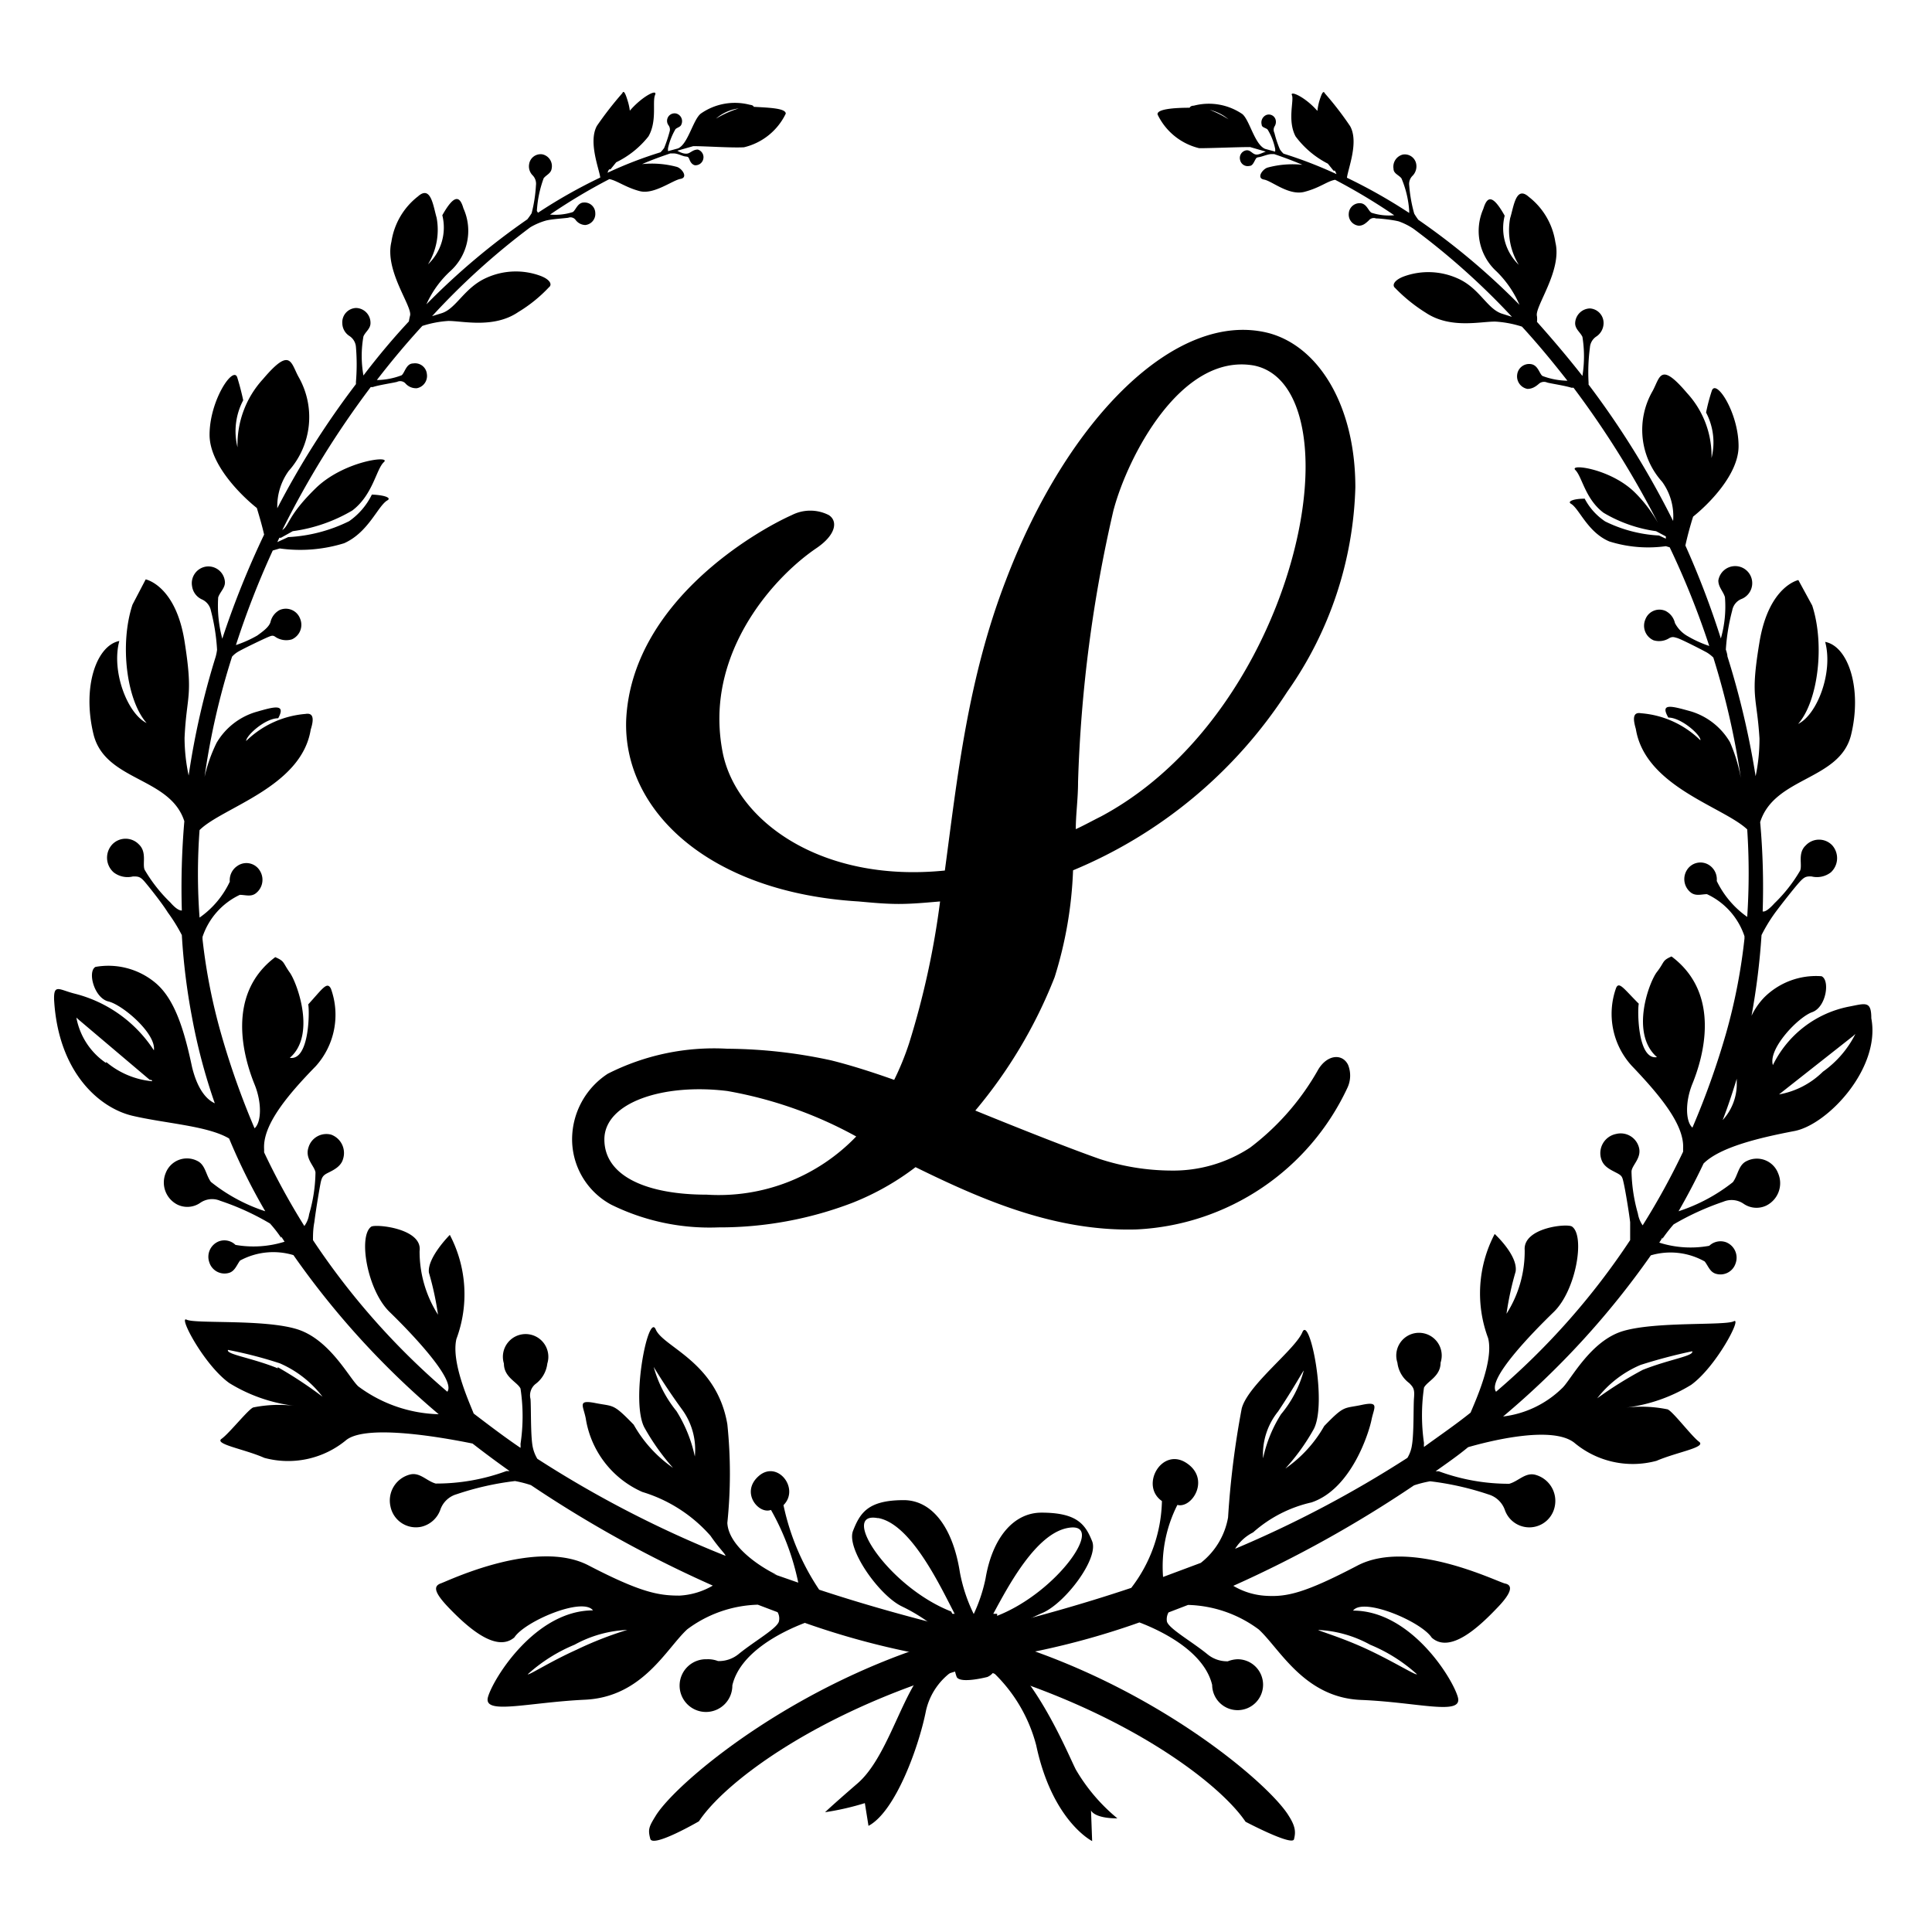 <svg id="_1" data-name="1" xmlns="http://www.w3.org/2000/svg" viewBox="0 0 85 85"><path d="M59.28,47.86A10.81,10.81,0,0,1,50,54.09c-3.54.1-6.73-1.27-9.72-2.74a11.58,11.58,0,0,1-2.78,1.57A16.34,16.34,0,0,1,31.6,54a9.78,9.78,0,0,1-4.71-1,3.27,3.27,0,0,1-1.72-2.88,3.45,3.45,0,0,1,1.57-2.88A10.33,10.33,0,0,1,32,46.14a22,22,0,0,1,4.56.51c.81.2,1.77.5,2.78.86A12.14,12.14,0,0,0,40,45.89a36.4,36.4,0,0,0,1.36-6.23c-.6.05-1.21.11-1.82.11s-1.21-.06-1.77-.11c-6.58-.4-10.37-4-10.22-8,.25-5.17,5.72-8.3,7.29-9a1.79,1.79,0,0,1,1.62,0c.4.25.35.86-.56,1.47-1.77,1.21-4.25,4-4.25,7.49a7.73,7.73,0,0,0,.15,1.51c.61,3,4.35,5.72,9.77,5.17.55-4.1,1-8.4,2.68-12.76,2.73-7.18,7.54-11.94,11.59-10.88,2.22.61,3.79,3.24,3.79,6.78a16.38,16.38,0,0,1-3,9,20.63,20.63,0,0,1-9.42,7.85,17.8,17.8,0,0,1-.81,4.7,21.08,21.08,0,0,1-3.49,5.87c2.23.91,4.3,1.72,5.47,2.13a10.28,10.28,0,0,0,3.14.51A6.16,6.16,0,0,0,55,50.49a11.17,11.17,0,0,0,3-3.44c.4-.66,1.06-.71,1.31-.2A1.26,1.26,0,0,1,59.28,47.86ZM32,48c-2.83-.35-5.41.51-5.41,2.13s1.87,2.43,4.5,2.43A8.38,8.38,0,0,0,37.67,50,18.29,18.29,0,0,0,32,48Zm17-25.6a60.87,60.87,0,0,0-1.57,12c0,.76-.1,1.42-.1,2.08.35-.16.71-.36,1.11-.56,5.87-3.14,9-10.58,9-15.39,0-2.37-.76-4.15-2.28-4.45C51.94,15.52,49.61,20.13,49,22.41Z"/><path d="M56.7,79.89c-.9-1.49-6.57-6.31-14.07-8.1-2.26-.54-4.47-1.15-6.59-1.85a10.59,10.59,0,0,1-1.57-3.72c.73-.73-.27-2-1.09-1.28s0,1.7.54,1.49a11,11,0,0,1,1.2,3.2L34,69.24l.18.05C33.37,68.9,32.05,68,32,67a21,21,0,0,0,0-4.34c-.47-2.75-2.82-3.39-3.15-4.17s-1.13,3.24-.48,4.35a10.06,10.06,0,0,0,1.24,1.74,5.75,5.75,0,0,1-1.73-1.9c-.92-.95-.87-.79-1.68-.95s-.54.11-.43.67a4.26,4.26,0,0,0,2.49,3.24,6.49,6.49,0,0,1,3,1.93c.4.58.65.79.66.88a48.19,48.19,0,0,1-8.28-4.27,1.68,1.68,0,0,1-.21-.56c-.09-.52-.06-1.7-.09-2.07a.64.64,0,0,1,.22-.66,1.31,1.31,0,0,0,.52-.9,1,1,0,1,0-1.91,0c0,.61.59.81.73,1.1a8.14,8.14,0,0,1,0,2.44.91.91,0,0,1,0,.17c-.71-.48-1.39-1-2.06-1.51-.19-.49-1-2.25-.76-3.28a5.62,5.62,0,0,0-.29-4.58s-1,1-.92,1.66a13.12,13.12,0,0,1,.4,1.85,5.17,5.17,0,0,1-.81-2.8c.14-1-1.95-1.2-2.13-1.07-.58.42-.17,2.8.81,3.75s2.93,3,2.54,3.51a32.19,32.19,0,0,1-5.91-6.67c0-.21,0-.48.06-.79.06-.49.21-1.39.27-1.7s.13-.37.35-.48.55-.27.64-.59a.86.86,0,0,0-.52-1.08.82.82,0,0,0-1,.57c-.16.49.27.81.31,1.09a6.81,6.81,0,0,1-.28,1.84,1.14,1.14,0,0,1-.21.52,31.47,31.47,0,0,1-1.77-3.24v-.14c-.07-1.05,1-2.35,2.27-3.65a3.38,3.38,0,0,0,.67-3.41c-.17-.34-.37,0-1,.69.06.22.07,2.49-.81,2.35,1.17-1,.32-3.3,0-3.75s-.21-.49-.64-.68c-2.21,1.66-1.37,4.47-.91,5.6.33.81.3,1.67,0,1.93a35,35,0,0,1-1.47-4.15,25.2,25.2,0,0,1-.82-4.17s0-.06,0-.1a3.14,3.14,0,0,1,1.64-1.85c.24,0,.47.09.68-.05a.75.75,0,0,0,.21-1,.69.69,0,0,0-1-.22.75.75,0,0,0-.33.69,4,4,0,0,1-1.33,1.58,26,26,0,0,1,0-3.85c1-1,4.48-1.88,4.89-4.42.12-.38.17-.76-.23-.69a4.22,4.22,0,0,0-2.61,1.19c0-.24.83-1,1.41-1,.36-.67-.2-.5-1-.27a3,3,0,0,0-1.71,1.35A6.77,6.77,0,0,0,9,34.18a32.15,32.15,0,0,1,1.21-5.29,1.13,1.13,0,0,1,.27-.22c.3-.17,1.14-.57,1.31-.64s.22-.09.34,0a.86.86,0,0,0,.71.1.7.7,0,0,0,.36-.92.67.67,0,0,0-.9-.37.8.8,0,0,0-.4.53c-.07.22-.32.4-.58.59a5.09,5.09,0,0,1-.94.42A37.8,37.8,0,0,1,12,24.22l.31-.09a6.53,6.53,0,0,0,2.83-.23c1.08-.48,1.49-1.66,1.91-1.89.18-.11-.14-.23-.69-.25a3.06,3.06,0,0,1-1,1.17,6.8,6.8,0,0,1-2.68.7l-.48.22.09-.19.07,0,.52-.29a7,7,0,0,0,2.62-.91c.91-.69,1.05-1.82,1.39-2.13s-1.77-.05-3,1.15-1.16,1.64-1.47,1.84a40.11,40.11,0,0,1,3.89-6.29l.09,0c.26-.09.88-.18,1.07-.23a.32.32,0,0,1,.36.06.62.62,0,0,0,.51.22.55.55,0,0,0,.44-.63.52.52,0,0,0-.6-.46c-.31,0-.37.41-.51.52a3.13,3.13,0,0,1-1.09.21c.64-.83,1.31-1.63,2-2.38a4.67,4.67,0,0,1,1.15-.22c.63,0,2,.34,3.07-.39a6.32,6.32,0,0,0,1.35-1.09c.16-.12.05-.35-.39-.51a3.13,3.13,0,0,0-2.33.08c-1,.43-1.35,1.37-2,1.57l-.42.13A31.29,31.29,0,0,1,23.33,10,2.93,2.93,0,0,1,24,9.71c.24-.07.79-.1,1-.13a.28.28,0,0,1,.32.09.55.55,0,0,0,.43.23.49.49,0,0,0,.44-.53.47.47,0,0,0-.5-.46c-.28,0-.36.34-.49.42a2.54,2.54,0,0,1-1,.11,25.31,25.31,0,0,1,2.61-1.56c.33.06.72.37,1.34.53s1.44-.48,1.79-.54.06-.47-.17-.53a4.23,4.23,0,0,0-1.52-.12c.41-.18.83-.33,1.24-.47h.15c.17,0,.37.11.49.13s.15,0,.2.13.12.23.24.26A.35.35,0,0,0,30.94,7a.35.35,0,0,0-.24-.42c-.2,0-.32.14-.43.17s-.27,0-.47-.12l.7-.2c.57,0,1.66.08,2.23.05A2.74,2.74,0,0,0,34.57,5c0-.23-.66-.26-1.41-.3h0s0-.07-.17-.09A2.61,2.61,0,0,0,30.83,5c-.34.27-.56,1.34-1,1.53h0l-.44.12a1.05,1.05,0,0,1,0-.13,2.89,2.89,0,0,1,.33-.84c.09-.08.22-.09.26-.21A.35.35,0,0,0,29.77,5a.33.33,0,0,0-.36.51.31.31,0,0,1,.05.28,6.05,6.05,0,0,1-.24.72,1.6,1.6,0,0,1-.16.19,18,18,0,0,0-2.33.9.51.51,0,0,1,.07-.15h.06l.25-.31A4.07,4.07,0,0,0,28.53,6c.39-.68.16-1.52.29-1.82s-.58.07-1.11.69a2.38,2.38,0,0,0-.1-.45c-.09-.3-.17-.47-.23-.32a15.24,15.24,0,0,0-1.12,1.44c-.38.7.09,1.86.15,2.27a22.75,22.75,0,0,0-2.74,1.55l-.05-.08,0,0a5,5,0,0,1,.3-1.44c.12-.15.32-.21.35-.42a.53.53,0,0,0-.41-.63.51.51,0,0,0-.58.43.56.56,0,0,0,.16.5.53.53,0,0,1,.14.43,6.38,6.38,0,0,1-.19,1.23,3.15,3.15,0,0,1-.19.27,30.69,30.69,0,0,0-4.44,3.74,4.46,4.46,0,0,1,1.05-1.46,2.39,2.39,0,0,0,.58-2.76c-.15-.52-.38-.68-.93.3a2.23,2.23,0,0,1-.63,2.16,2.91,2.91,0,0,0,.38-2.05c-.15-.51-.25-1.45-.82-.94a3.11,3.11,0,0,0-1.17,2c-.31,1.28.94,2.85.82,3.25a2.16,2.16,0,0,0-.05.25c-.7.75-1.37,1.55-2,2.38a4.9,4.9,0,0,1,0-1.72c.09-.21.32-.34.31-.6a.65.65,0,0,0-.64-.65.63.63,0,0,0-.6.67.68.68,0,0,0,.31.56.63.63,0,0,1,.29.49,9.09,9.09,0,0,1,0,1.53l0,.1a37.45,37.45,0,0,0-3.46,5.46,2.66,2.66,0,0,1,.5-1.64,3.56,3.56,0,0,0,.44-4.13c-.35-.63-.35-1.35-1.57.09a4.26,4.26,0,0,0-1.12,3,2.92,2.92,0,0,1,.25-2.07s-.09-.45-.26-1-1.22,1-1.22,2.52c0,1.31,1.4,2.68,2.08,3.22.12.4.24.81.32,1.17A39.18,39.18,0,0,0,9.78,28.1a5.59,5.59,0,0,1-.18-1.82c.09-.26.34-.44.29-.73a.73.73,0,0,0-.84-.62.74.74,0,0,0-.6.86.75.75,0,0,0,.43.58.69.69,0,0,1,.4.5,8.76,8.76,0,0,1,.27,1.72,2.4,2.4,0,0,1-.06.3h0a34.18,34.18,0,0,0-1.19,5.23,8,8,0,0,1-.18-1.66c.09-1.92.39-1.77,0-4.24s-1.71-2.73-1.71-2.73L5.83,26.6c-.57,1.72-.27,4.2.62,5.21-.84-.41-1.56-2.27-1.2-3.61-1,.2-1.64,2-1.14,4.09s3.37,1.88,4,3.84A34.26,34.26,0,0,0,8,40.06c-.09,0-.24-.05-.51-.36a6.65,6.65,0,0,1-1.13-1.44c-.1-.27.11-.77-.25-1.11a.81.81,0,0,0-1.17,0A.86.86,0,0,0,5,38.38a1,1,0,0,0,.85.18c.23,0,.32,0,.53.25s.76.94,1,1.33a7.32,7.32,0,0,1,.62,1,28.12,28.12,0,0,0,.45,3.63,25.44,25.44,0,0,0,1,3.77c-.31-.14-.74-.53-1-1.59-.36-1.71-.79-3.05-1.65-3.74a3.23,3.23,0,0,0-2.6-.67c-.36.2-.06,1.37.57,1.52s2.11,1.42,2,2.15A5.86,5.86,0,0,0,3.3,43.72c-.69-.17-.94-.46-.92.26.18,3.21,2,4.77,3.45,5.11s3.31.44,4.25,1a26.47,26.47,0,0,0,1.59,3.2A7.56,7.56,0,0,1,9.28,52c-.23-.31-.24-.76-.61-.93a1,1,0,0,0-1.38.54A1.09,1.09,0,0,0,7.81,53a1,1,0,0,0,1-.08.91.91,0,0,1,.88-.09,11.25,11.25,0,0,1,2.19,1,5.64,5.64,0,0,1,.49.63v-.06l.15.23a4.57,4.57,0,0,1-2.16.14.7.7,0,0,0-.72-.16.73.73,0,0,0-.43.93.7.7,0,0,0,.9.45c.23-.09.31-.34.45-.53a3.07,3.07,0,0,1,2.35-.24,36.69,36.69,0,0,0,6.39,7A6.18,6.18,0,0,1,15.77,61c-.39-.34-1.25-2.07-2.7-2.52s-4.48-.23-4.86-.42.77,2,1.88,2.79a7.06,7.06,0,0,0,2.86,1,5.7,5.7,0,0,0-1.8.07c-.2.05-1.06,1.14-1.4,1.38s1,.45,1.88.84a4,4,0,0,0,3.61-.79c.91-.7,4.22-.11,5.55.16.54.42,1.08.82,1.63,1.21l-.14,0a8.93,8.93,0,0,1-3.11.55c-.4-.11-.69-.5-1.12-.4a1.18,1.18,0,0,0-.87,1.41,1.14,1.14,0,0,0,1.36.89,1.17,1.17,0,0,0,.83-.74,1.07,1.07,0,0,1,.72-.69,12.65,12.65,0,0,1,2.57-.58,5.12,5.12,0,0,1,.7.18,52.72,52.72,0,0,0,8,4.42,3.23,3.23,0,0,1-1.47.44c-.92,0-1.71-.14-4-1.33s-6.15.67-6.49.79-.31.39.34,1.07c.81.84,2.08,2,2.89,1.31.46-.71,3-1.79,3.46-1.19-2.54,0-4.39,3-4.62,3.81s1.73.24,4.27.12,3.58-2.26,4.5-3.1a5.43,5.43,0,0,1,3.1-1.08l.87.33a.55.55,0,0,1,.06.4c-.07.31-1.07.87-1.76,1.43a1.37,1.37,0,0,1-.92.32A1.22,1.22,0,0,0,31.1,73a1.16,1.16,0,1,0,1.12,1.15c.33-1.42,2.09-2.33,3.19-2.75a34.8,34.8,0,0,0,4.46,1.25c8.31,1.64,13.6,5.53,14.93,7.5,0,0,2.05,1.08,2.13.77S57,80.36,56.7,79.89ZM30.57,64.08a6.17,6.17,0,0,0-.81-2,5.32,5.32,0,0,1-1-1.94S29.27,61,30,62A3,3,0,0,1,30.57,64.08ZM32.5,4.77a4.62,4.62,0,0,0-1,.45A1.9,1.9,0,0,1,32.5,4.77Zm-27.83,42a3.09,3.09,0,0,1-1.31-2l.1.09,3.13,2.65c.06,0,.1,0,.1.06A3.66,3.66,0,0,1,4.67,46.72Zm7.55,13.43c-1.16-.47-2.28-.61-2.19-.81a18.74,18.74,0,0,1,2.28.59,4.75,4.75,0,0,1,1.88,1.47A18.41,18.41,0,0,0,12.22,60.15ZM25.37,72.58c-1.2.54-2.11,1.14-2.15,1.08a7.11,7.11,0,0,1,2.06-1.3,5.25,5.25,0,0,1,2.32-.65S26.57,72,25.37,72.58Z"/><path d="M82.33,44.8c0-.79-.26-.65-1-.51A4.74,4.74,0,0,0,78,46.86c-.22-.72,1.11-2.11,1.73-2.33s.79-1.41.41-1.58a3.23,3.23,0,0,0-2.52.93,3.06,3.06,0,0,0-.56.81,30.73,30.73,0,0,0,.44-3.55,7,7,0,0,1,.61-1c.29-.39.85-1.1,1.06-1.33s.29-.26.53-.25a1,1,0,0,0,.85-.18.85.85,0,0,0,.06-1.19.8.8,0,0,0-1.16,0c-.37.34-.15.84-.25,1.11a6.65,6.65,0,0,1-1.13,1.44c-.28.31-.43.38-.52.36a32.13,32.13,0,0,0-.11-3.93c.63-2,3.51-1.83,4-3.84s-.11-3.89-1.14-4.09c.36,1.34-.35,3.2-1.19,3.61.88-1,1.18-3.49.62-5.21l-.61-1.12s-1.3.26-1.71,2.73-.12,2.32,0,4.24a8,8,0,0,1-.17,1.66A36.72,36.72,0,0,0,76,28.88h0s0-.1-.07-.3a8.85,8.85,0,0,1,.28-1.72.67.67,0,0,1,.39-.5.75.75,0,1,0-1-.82c0,.29.21.47.29.73a5.09,5.09,0,0,1-.18,1.82A38.22,38.22,0,0,0,74.15,24c.08-.37.2-.83.34-1.27.65-.52,2-1.84,2-3.1,0-1.48-1-3-1.18-2.43a8.3,8.3,0,0,0-.25.95,2.82,2.82,0,0,1,.24,2,4.08,4.08,0,0,0-1.08-2.86c-1.18-1.39-1.18-.7-1.51-.09a3.42,3.42,0,0,0,.42,4,2.58,2.58,0,0,1,.48,1.72,38.13,38.13,0,0,0-3.72-6,1,1,0,0,0,0-.1,8.22,8.22,0,0,1,.06-1.53.63.63,0,0,1,.29-.49.71.71,0,0,0,.31-.56.64.64,0,0,0-.6-.67.67.67,0,0,0-.65.65c0,.26.22.39.32.6a5.43,5.43,0,0,1,0,1.72c-.65-.83-1.33-1.63-2-2.38a1,1,0,0,0,0-.25c-.12-.4,1.12-2,.81-3.25a3.11,3.11,0,0,0-1.17-2c-.57-.51-.66.43-.82.94a2.91,2.91,0,0,0,.38,2.05,2.24,2.24,0,0,1-.62-2.16c-.56-1-.78-.82-.94-.3a2.41,2.41,0,0,0,.59,2.76,4.63,4.63,0,0,1,1,1.46,30.76,30.76,0,0,0-4.45-3.74,3.16,3.16,0,0,1-.18-.27A6.31,6.31,0,0,1,62,8.16a.5.5,0,0,1,.15-.43.59.59,0,0,0,.16-.5.51.51,0,0,0-.59-.43.55.55,0,0,0-.41.63c0,.21.24.27.35.42A4.43,4.43,0,0,1,62,9.29v0a.56.56,0,0,0,0,.08,23.55,23.55,0,0,0-2.74-1.55c.05-.41.53-1.57.14-2.27a14.1,14.1,0,0,0-1.11-1.44c-.07-.15-.14,0-.24.32a2.51,2.51,0,0,0-.09.45c-.54-.62-1.22-.91-1.12-.69S56.63,5.3,57,6a4.07,4.07,0,0,0,1.42,1.2l.25.31h.06a1,1,0,0,1,.07.15,19.21,19.21,0,0,0-2.33-.9,1,1,0,0,1-.16-.19,4.66,4.66,0,0,1-.24-.72.31.31,0,0,1,0-.28.37.37,0,0,0,.05-.31.31.31,0,0,0-.41-.2.36.36,0,0,0-.2.43c0,.12.18.13.26.21a2.63,2.63,0,0,1,.33.84.45.45,0,0,1,0,.13l-.44-.12h0c-.46-.19-.68-1.26-1-1.53a2.61,2.61,0,0,0-2.14-.37c-.12,0-.17.06-.18.09h0c-.75,0-1.46.07-1.41.3a2.74,2.74,0,0,0,1.83,1.48c.58,0,1.66-.05,2.24-.05l.69.2c-.2.07-.33.16-.47.12s-.23-.22-.42-.17a.34.34,0,0,0-.24.42.34.34,0,0,0,.41.26c.13,0,.19-.15.25-.26s.07-.11.19-.13.32-.11.5-.13h.15c.41.14.82.29,1.24.47a4.2,4.2,0,0,0-1.52.12c-.23.06-.52.47-.17.53s1.09.72,1.78.54,1-.47,1.35-.53a26.29,26.29,0,0,1,2.6,1.56,2.49,2.49,0,0,1-1-.11c-.14-.08-.21-.4-.49-.42a.48.48,0,0,0-.51.46.49.49,0,0,0,.44.53c.19,0,.31-.11.44-.23a.28.28,0,0,1,.32-.09c.17,0,.73.06,1,.13a2.93,2.93,0,0,1,.64.32,31.8,31.8,0,0,1,4.34,3.88l-.41-.13c-.69-.2-1-1.14-2-1.57a3.15,3.15,0,0,0-2.34-.08c-.43.16-.54.39-.39.51a7.09,7.09,0,0,0,1.35,1.09c1.1.73,2.44.37,3.08.39a4.76,4.76,0,0,1,1.15.22c.69.75,1.35,1.55,2,2.38a3.24,3.24,0,0,1-1.1-.21c-.14-.11-.19-.47-.5-.52a.53.53,0,0,0-.61.46.56.56,0,0,0,.45.63c.2,0,.35-.09.5-.22a.34.34,0,0,1,.37-.06c.19.05.8.14,1.07.23l.09,0A40.78,40.78,0,0,1,72.94,23a6,6,0,0,0-1-1.32c-1.06-1.06-2.93-1.3-2.63-1s.43,1.27,1.24,1.88a6.18,6.18,0,0,0,2.31.81l.43.23,0,.1-.3-.14a6.05,6.05,0,0,1-2.37-.62,2.71,2.71,0,0,1-.9-1c-.49,0-.77.12-.61.22.37.21.73,1.25,1.69,1.66a5.69,5.69,0,0,0,2.49.21l.17.05a36.37,36.37,0,0,1,1.74,4.34,5,5,0,0,1-.93-.42,1.41,1.41,0,0,1-.58-.59.79.79,0,0,0-.41-.53.66.66,0,0,0-.89.37.7.7,0,0,0,.36.92.84.84,0,0,0,.7-.1c.13-.06.17-.05.34,0s1,.47,1.31.64a1.59,1.59,0,0,1,.28.22,34.46,34.46,0,0,1,1.21,5.3,7.21,7.21,0,0,0-.48-1.58,3,3,0,0,0-1.71-1.35c-.83-.23-1.39-.4-1,.27.58,0,1.45.79,1.41,1a4.18,4.18,0,0,0-2.61-1.19c-.4-.07-.34.31-.23.69.41,2.54,3.84,3.42,4.9,4.42a29.09,29.09,0,0,1,0,3.85,4.14,4.14,0,0,1-1.34-1.58.75.75,0,0,0-.32-.69.7.7,0,0,0-1,.22.75.75,0,0,0,.21,1c.22.14.45.05.68.05a3.13,3.13,0,0,1,1.65,1.85s0,.07,0,.1a25.17,25.17,0,0,1-.81,4.17,35,35,0,0,1-1.48,4.15c-.3-.26-.33-1.12,0-1.93.46-1.13,1.3-3.94-.92-5.6-.43.19-.29.23-.64.68s-1.19,2.71,0,3.75c-.87.14-.86-2.13-.8-2.35-.66-.66-.87-1-1-.69a3.39,3.39,0,0,0,.68,3.41c1.24,1.3,2.33,2.6,2.27,3.65v.14a31.54,31.54,0,0,1-1.78,3.24,1.27,1.27,0,0,1-.21-.52,7.23,7.23,0,0,1-.28-1.84c0-.28.47-.6.32-1.09a.83.83,0,0,0-1-.57A.86.86,0,0,0,70.45,51c.1.32.38.45.65.59s.27.17.34.48.22,1.21.28,1.7c0,.31,0,.58,0,.79a31.86,31.86,0,0,1-5.9,6.67c-.4-.54,1.56-2.56,2.54-3.51s1.38-3.33.81-3.75C69,53.81,67,54,67.08,55a5.11,5.11,0,0,1-.8,2.8,13.12,13.12,0,0,1,.4-1.85c.12-.71-.92-1.66-.92-1.66a5.62,5.62,0,0,0-.29,4.58c.26,1-.57,2.79-.77,3.28-.66.53-1.35,1-2.05,1.51a.88.88,0,0,1,0-.17,8.49,8.49,0,0,1,0-2.44c.15-.29.73-.49.73-1.1a1,1,0,1,0-1.9,0,1.31,1.31,0,0,0,.52.9c.2.2.24.29.21.66s0,1.55-.09,2.07a1.48,1.48,0,0,1-.2.56,49.49,49.49,0,0,1-7.58,4,2,2,0,0,1,.79-.72,5.77,5.77,0,0,1,2.57-1.32c1.76-.59,2.53-3.08,2.64-3.63s.37-.83-.43-.66-.75,0-1.65.93a5.67,5.67,0,0,1-1.71,1.87,9.28,9.28,0,0,0,1.23-1.7c.64-1.1-.16-5.07-.48-4.3s-2.4,2.32-2.67,3.36a38.69,38.69,0,0,0-.6,4.79,3.25,3.25,0,0,1-1.2,2l-1.66.62a6,6,0,0,1,.63-3.17c.65.17,1.47-1.15.39-1.85s-2.05,1-1.07,1.68a6.47,6.47,0,0,1-1.35,3.82c-2.21.74-4.5,1.38-6.86,1.94-7.49,1.79-13.17,6.61-14.07,8.1-.29.47-.34.59-.23,1s2.14-.77,2.14-.77c1.32-2,6.62-5.86,14.93-7.5a34.26,34.26,0,0,0,4.45-1.25c1.1.42,2.86,1.33,3.2,2.75A1.12,1.12,0,1,0,54.45,73a1.27,1.27,0,0,0-.43.09,1.36,1.36,0,0,1-.91-.32c-.69-.56-1.69-1.12-1.77-1.43a.61.61,0,0,1,.07-.4l.86-.33a5.44,5.44,0,0,1,3.11,1.08c.92.84,2,3,4.5,3.1s4.49.71,4.26-.12-2.07-3.81-4.61-3.81c.45-.6,3,.48,3.46,1.19.81.72,2.08-.47,2.88-1.31.66-.68.69-1,.35-1.07s-4.19-2-6.5-.79-3.1,1.38-4,1.33a3.15,3.15,0,0,1-1.46-.44,52.64,52.64,0,0,0,7.95-4.42,4.91,4.91,0,0,1,.71-.18,12.8,12.8,0,0,1,2.57.58,1.09,1.09,0,0,1,.72.69,1.14,1.14,0,0,0,2.19-.15,1.19,1.19,0,0,0-.87-1.41c-.43-.1-.73.29-1.13.4a8.91,8.91,0,0,1-3.1-.55l-.14,0c.48-.34,1-.7,1.43-1.06.73-.21,3.67-1,4.68-.19a4,4,0,0,0,3.61.79c.91-.39,2.21-.59,1.87-.84S73.53,62,73.34,62a5.76,5.76,0,0,0-1.81-.07,7.14,7.14,0,0,0,2.87-1c1.1-.79,2.26-3,1.88-2.8s-3.42,0-4.87.43-2.31,2.18-2.69,2.52a4.47,4.47,0,0,1-2.59,1.24,36.88,36.88,0,0,0,6.5-7.09A3.06,3.06,0,0,1,75,55.5c.15.19.22.44.46.53a.7.7,0,0,0,.9-.45.73.73,0,0,0-.43-.93.72.72,0,0,0-.73.16A4.54,4.54,0,0,1,73,54.67a1.76,1.76,0,0,0,.14-.23v.06a7.3,7.3,0,0,1,.49-.63,11.83,11.83,0,0,1,2.19-1,.93.93,0,0,1,.89.09,1,1,0,0,0,1,.08,1.1,1.1,0,0,0,.52-1.42,1,1,0,0,0-1.38-.54c-.37.17-.38.62-.61.93a7.67,7.67,0,0,1-2.39,1.28c.39-.68.76-1.38,1.1-2.1.74-.74,2.54-1.15,4-1.43S82.75,47,82.33,44.8Zm-29.28-40a2,2,0,0,1,1,.45A4.71,4.71,0,0,0,53.05,4.77ZM56.23,62.1c.67-1,1.1-1.79,1.13-1.8a5,5,0,0,1-1,1.92,5.92,5.92,0,0,0-.79,1.94A3,3,0,0,1,56.23,62.1Zm4.05,10.26a7.11,7.11,0,0,1,2.06,1.3c-.05.06-1-.54-2.15-1.08S58,71.75,58,71.71A5.27,5.27,0,0,1,60.28,72.36Zm11.9-12.31a23.35,23.35,0,0,1,2.27-.6c.09.21-1,.35-2.18.82a17.25,17.25,0,0,0-2,1.25A4.75,4.75,0,0,1,72.18,60.05Zm3.61-10.77c.23-.59.43-1.2.62-1.82,0,.1,0,.21,0,.31A2.36,2.36,0,0,1,75.79,49.28Zm4.41-2.13a3.65,3.65,0,0,1-1.93,1s0,0,.1-.08l3.16-2.49.1-.09A4.52,4.52,0,0,1,80.2,47.15Z"/><path d="M49.16,80a8,8,0,0,1-1.83-2.15c-.34-.67-1.6-3.77-3.35-5.21a6,6,0,0,0,0-.6l.22-.09a7.36,7.36,0,0,1,1.69-1c1-.45,2.46-2.39,2.16-3.14s-.67-1.26-2.23-1.26c-1.23,0-2.16,1.11-2.46,2.9a7,7,0,0,1-.52,1.56,7.11,7.11,0,0,1-.61-1.84C41.92,67.19,41,66,39.76,66c-1.57,0-1.92.56-2.23,1.35s1.16,2.86,2.16,3.33a7.73,7.73,0,0,1,1.69,1.11l.38.16c0,.17,0,.36.07.54a3.91,3.91,0,0,0-1.4,1.29c-.88,1.27-1.51,3.65-2.7,4.68s-1.43,1.27-1.43,1.27a11.87,11.87,0,0,0,1.75-.4l.16,1c1.19-.63,2.22-3.49,2.53-5.07A2.91,2.91,0,0,1,42,73.46a2.4,2.4,0,0,0,.09.32c.16.31,1.35,0,1.35,0a.65.65,0,0,0,.26-.2,6.79,6.79,0,0,1,1.89,3.21C46.3,80.13,48.05,81,48.05,81L48,79.65S48.12,80,49.16,80ZM47,67.22c1.69-.29-.45,2.82-3.13,3.87l0-.09H43.7C44.36,69.78,45.58,67.46,47,67.22Zm-8.35-.43c1.45.28,2.72,3,3.35,4.21h-.1l0,0a.93.93,0,0,1-.05-.1C39.07,69.81,36.92,66.48,38.61,66.79Z"/></svg>